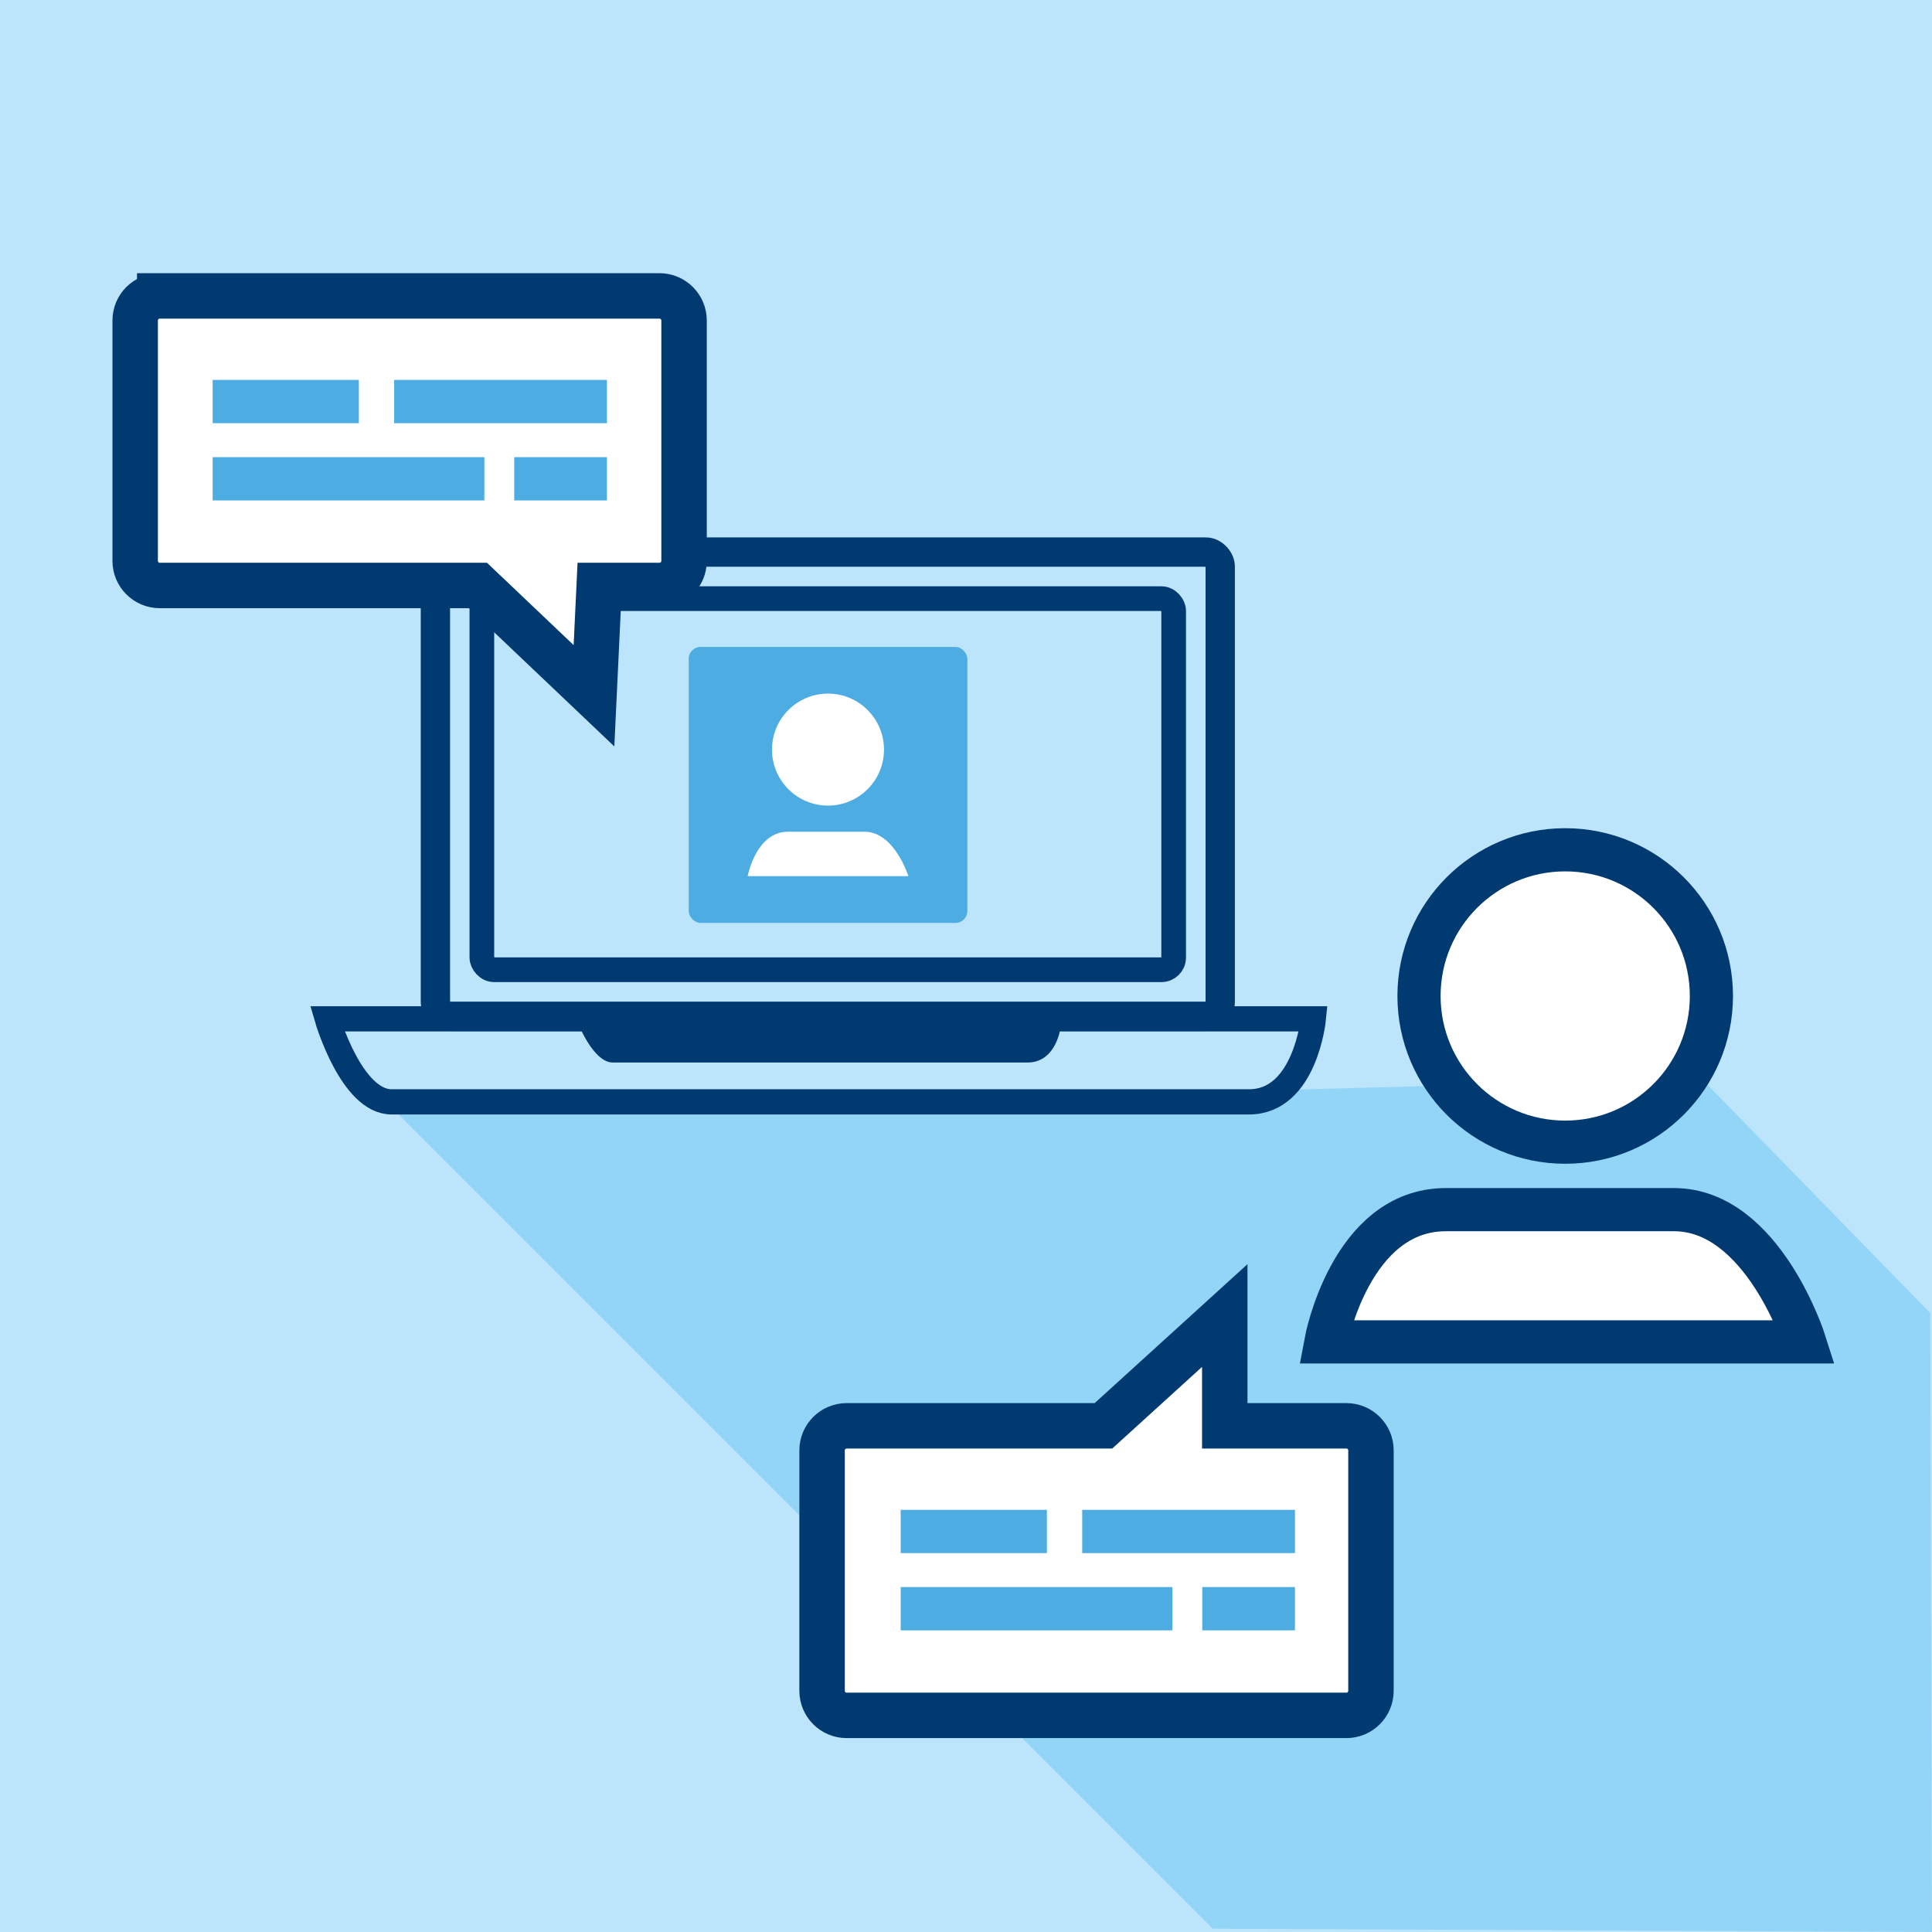 <?xml version="1.0" encoding="UTF-8"?>
<svg id="Ebene_2" data-name="Ebene 2" xmlns="http://www.w3.org/2000/svg" viewBox="0 0 170.08 170.08">
  <defs>
    <style>
      .cls-1 {
        stroke-width: 2.22px;
      }

      .cls-1, .cls-2, .cls-3, .cls-4, .cls-5, .cls-6, .cls-7 {
        stroke-miterlimit: 10;
      }

      .cls-1, .cls-2, .cls-4, .cls-5, .cls-6, .cls-7 {
        stroke: #003a70;
      }

      .cls-1, .cls-3, .cls-4, .cls-5 {
        fill: none;
      }

      .cls-8, .cls-2, .cls-6 {
        fill: #fff;
      }

      .cls-9 {
        fill: #bce4fa;
      }

      .cls-10 {
        fill: #93d5f6;
      }

      .cls-11 {
        fill: #4dade2;
      }

      .cls-2 {
        stroke-width: 4px;
      }

      .cls-3 {
        stroke: #4dade2;
        stroke-width: 3.81px;
      }

      .cls-4 {
        stroke-width: 2.58px;
      }

      .cls-5 {
        stroke-width: 2.17px;
      }

      .cls-6 {
        stroke-width: 3.8px;
      }

      .cls-7 {
        fill: #003a70;
        stroke-width: .33px;
      }
    </style>
  </defs>
  <g id="Ebene_1-2" data-name="Ebene 1">
    <rect class="cls-9" width="170.08" height="170.08"/>
  </g>
  <g id="Ebene_2-2" data-name="Ebene 2">
    <polyline class="cls-10" points="149.79 94.96 169.92 115.59 170.08 170.08 106.76 169.79 35.01 98.04"/>
    <path class="cls-6" d="m127.28,106.49h20.09c7.82,0,11.5,11.64,11.5,11.64h-42.15s2.15-11.64,10.56-11.64Z"/>
    <circle class="cls-6" cx="137.79" cy="87.68" r="12.87"/>
    <path class="cls-2" d="m118.53,151.01h-44c-1.19,0-2.16-.97-2.16-2.16v-21.17c0-1.19.97-2.16,2.16-2.16h22.61l10.68-9.71v9.71h10.71c1.19,0,2.16.97,2.16,2.16v21.17c0,1.19-.97,2.16-2.16,2.16Z"/>
    <g>
      <line class="cls-3" x1="79.29" y1="134.82" x2="92.16" y2="134.82"/>
      <line class="cls-3" x1="95.27" y1="134.82" x2="114" y2="134.82"/>
      <line class="cls-3" x1="79.29" y1="141.62" x2="103.21" y2="141.62"/>
      <line class="cls-3" x1="105.84" y1="141.62" x2="114" y2="141.62"/>
    </g>
    <g>
      <rect class="cls-5" x="42.42" y="52.7" width="60.9" height="32.67" rx="1.07" ry="1.07"/>
      <rect class="cls-4" x="38.33" y="48.6" width="69.09" height="40.87" rx="1.27" ry="1.27"/>
      <path class="cls-1" d="m28.81,89.69h86.81s-.71,7.31-5.66,7.31H34.47c-3.53,0-5.66-7.31-5.66-7.31Z"/>
      <path class="cls-7" d="m51.21,90.38h42s-.34,2.99-2.74,2.99h-36.53c-1.48,0-2.74-2.99-2.74-2.99Z"/>
      <rect class="cls-11" x="60.63" y="56.95" width="24.53" height="24.3" rx="1.05" ry="1.05"/>
      <g>
        <path class="cls-8" d="m69.36,73.22h6.75c2.63,0,3.86,3.91,3.86,3.91h-14.15s.72-3.91,3.55-3.91Z"/>
        <circle class="cls-8" cx="72.89" cy="65.99" r="4.93"/>
      </g>
    </g>
    <g>
      <path class="cls-2" d="m14.06,26.05h44c1.19,0,2.16.97,2.16,2.16v21.17c0,1.19-.97,2.16-2.16,2.16h-5.31l-.46,9.71-10.22-9.71H14.06c-1.19,0-2.16-.97-2.16-2.16v-21.17c0-1.19.97-2.16,2.16-2.16Z"/>
      <line class="cls-3" x1="18.72" y1="35.35" x2="31.59" y2="35.35"/>
      <line class="cls-3" x1="34.7" y1="35.35" x2="53.43" y2="35.35"/>
      <line class="cls-3" x1="18.72" y1="42.15" x2="42.64" y2="42.15"/>
      <line class="cls-3" x1="45.27" y1="42.15" x2="53.43" y2="42.15"/>
    </g>
  </g>
</svg>